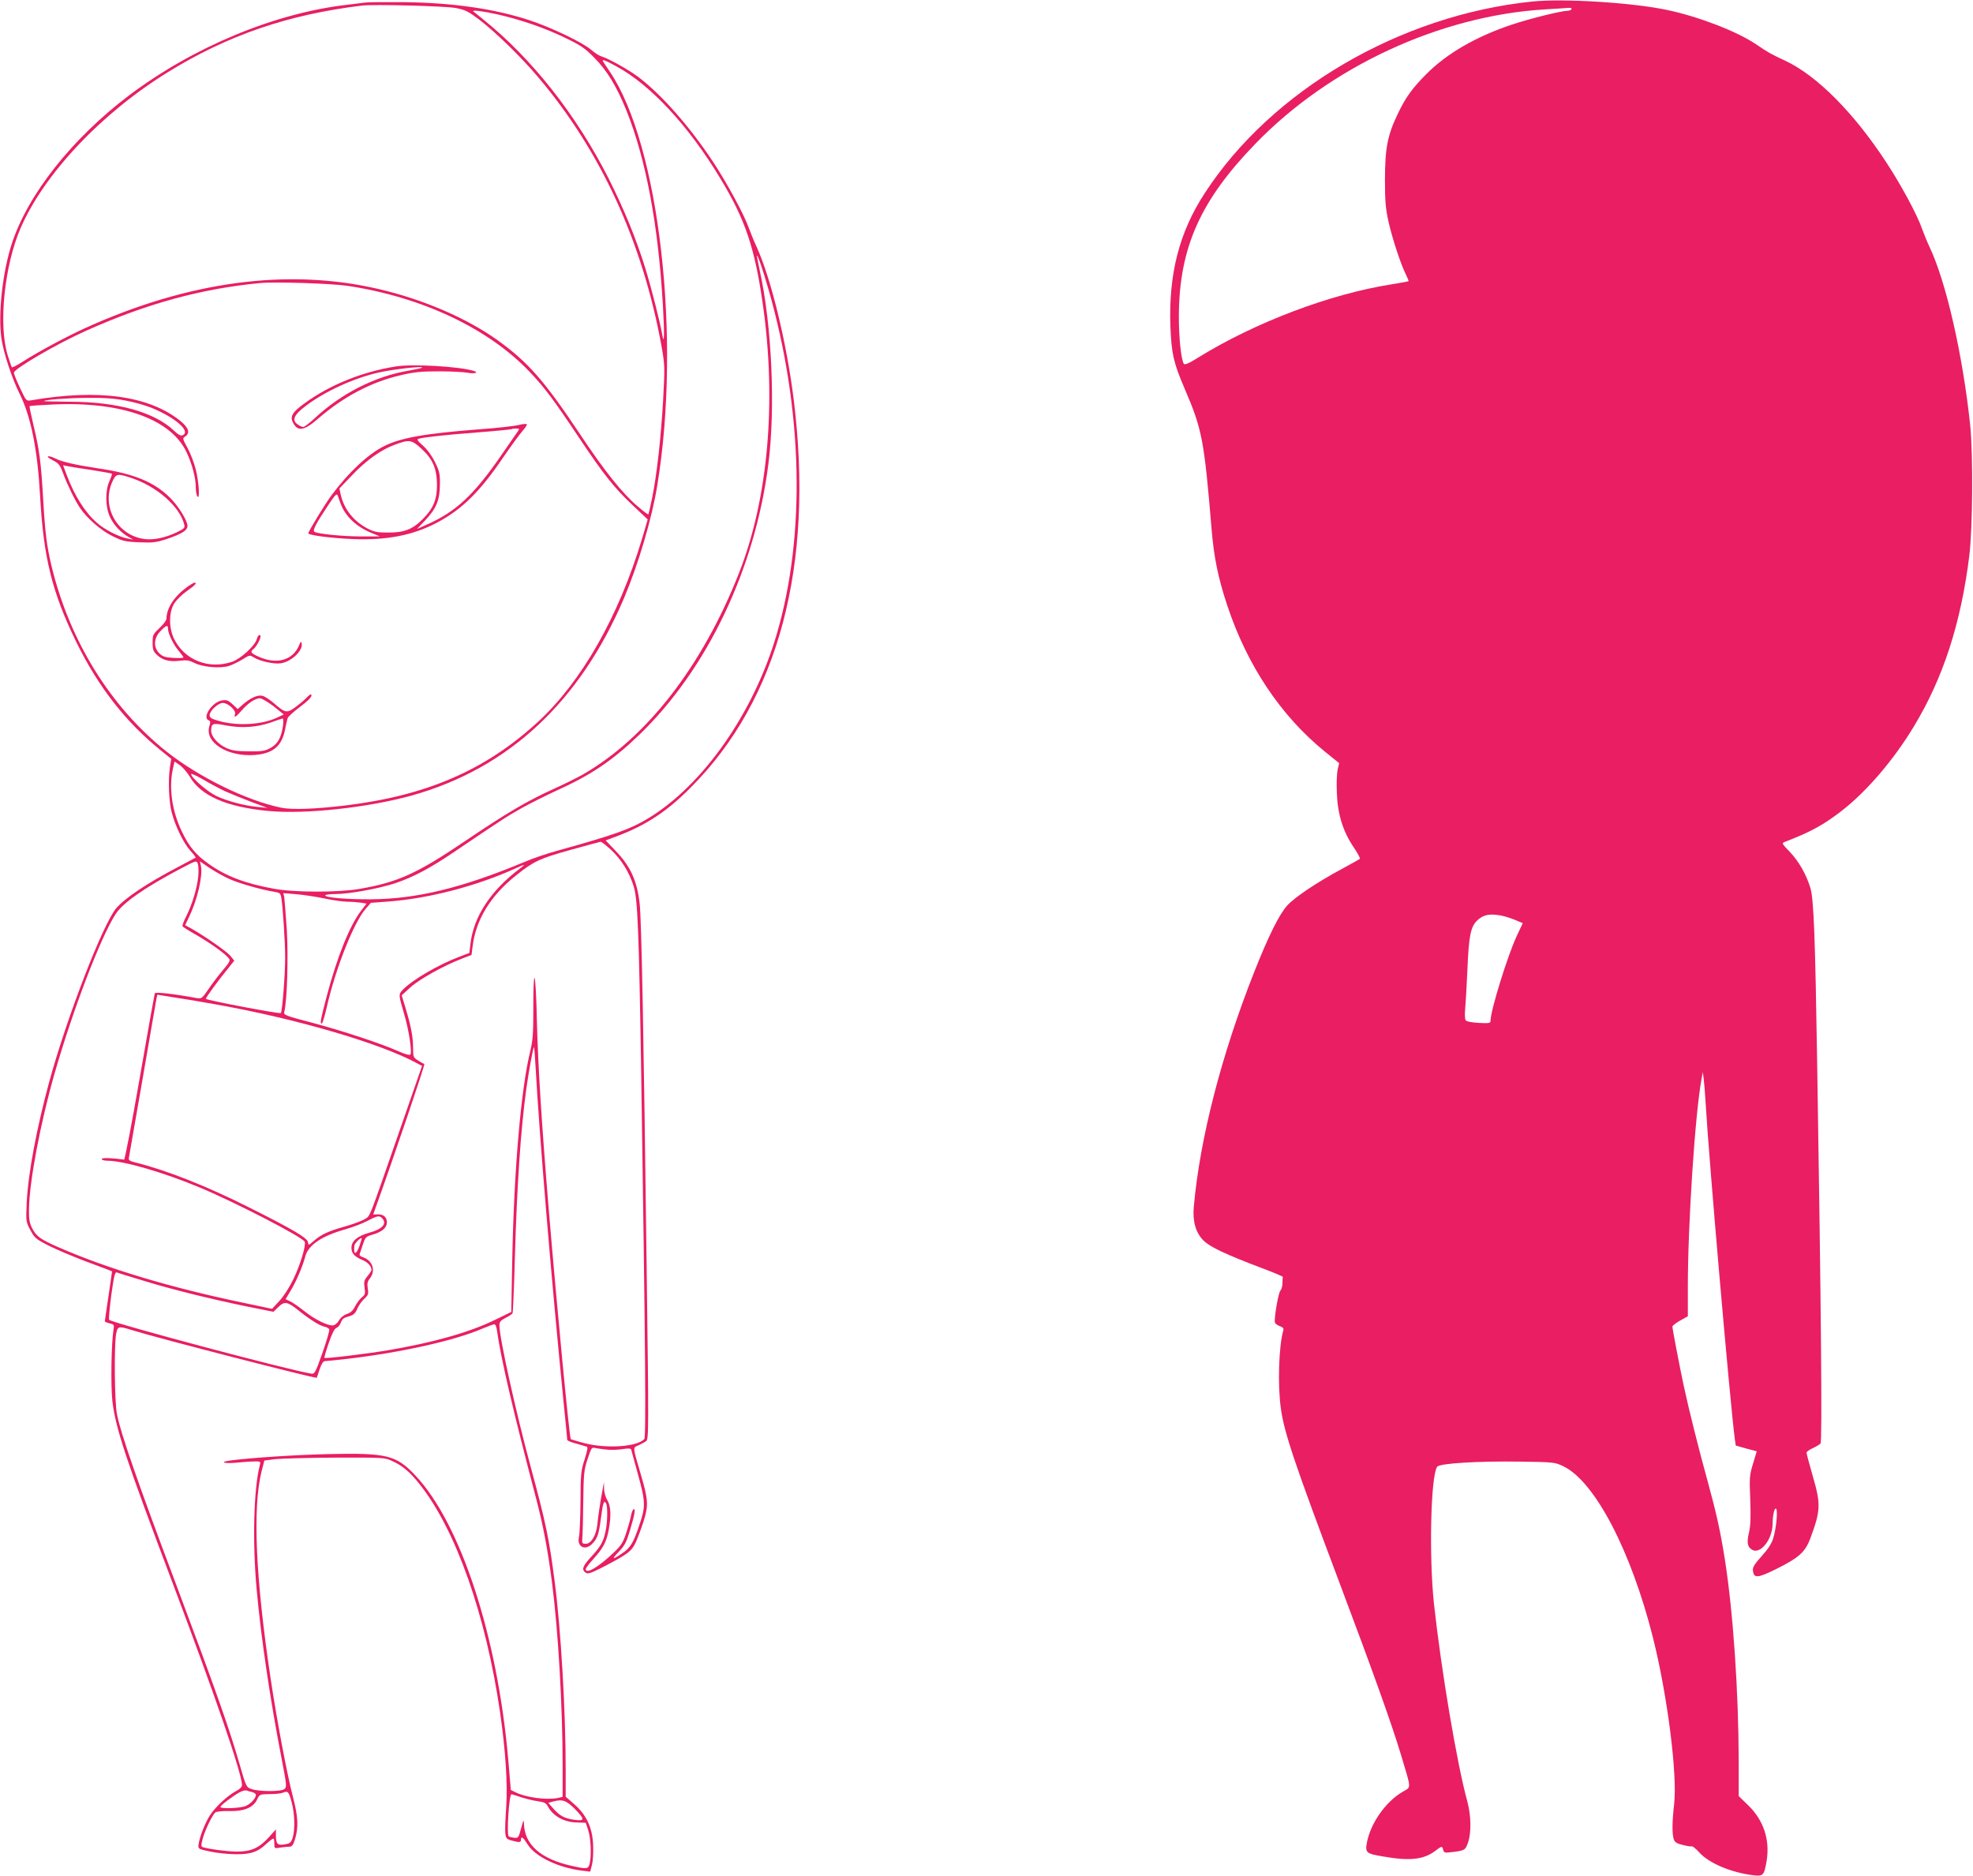 <?xml version="1.0" standalone="no"?>
<!DOCTYPE svg PUBLIC "-//W3C//DTD SVG 20010904//EN"
 "http://www.w3.org/TR/2001/REC-SVG-20010904/DTD/svg10.dtd">
<svg version="1.0" xmlns="http://www.w3.org/2000/svg"
 width="1280pt" height="1217pt" viewBox="0 0 1280 1217"
 preserveAspectRatio="xMidYMid meet">
<g transform="translate(0,1217) scale(0.1,-0.1)"
fill="#e91e63" stroke="none">
<path d="M9940 12160 c-857 -88 -1691 -576 -2124 -1243 -165 -252 -235 -524
-223 -862 7 -180 20 -238 94 -410 112 -261 125 -329 173 -905 15 -183 42 -317
101 -495 129 -390 346 -716 633 -950 l94 -76 -10 -42 c-5 -23 -8 -91 -5 -152
5 -137 39 -247 108 -350 26 -38 45 -73 41 -77 -4 -3 -59 -34 -122 -68 -154
-83 -297 -178 -348 -233 -53 -59 -121 -195 -215 -432 -213 -539 -352 -1078
-392 -1522 -9 -96 12 -170 63 -221 42 -42 147 -91 377 -178 77 -29 139 -55
138 -58 -2 -4 -3 -21 -3 -40 0 -19 -6 -41 -13 -48 -12 -11 -37 -150 -37 -201
0 -11 12 -22 30 -29 21 -7 29 -15 26 -27 -30 -101 -38 -358 -16 -510 21 -155
91 -361 377 -1121 224 -595 341 -922 402 -1124 69 -231 68 -206 9 -241 -108
-64 -203 -198 -229 -323 -14 -71 -8 -77 106 -96 172 -30 262 -20 338 38 41 31
43 32 50 5 5 -19 10 -20 59 -14 81 10 85 13 102 62 22 64 20 174 -4 264 -68
247 -169 847 -217 1284 -33 309 -21 833 21 890 16 22 266 37 537 33 217 -3
226 -4 279 -29 205 -96 442 -549 584 -1114 94 -375 159 -888 137 -1080 -13
-112 -14 -196 -2 -228 7 -19 22 -28 59 -36 26 -7 53 -11 58 -9 5 2 26 -15 47
-38 63 -71 205 -131 349 -149 67 -8 73 -2 89 92 23 138 -20 266 -121 363 l-60
58 0 223 c-1 460 -36 970 -90 1314 -29 183 -56 303 -110 500 -61 221 -122 465
-156 622 -28 132 -74 370 -74 387 0 6 23 24 50 39 l50 28 0 189 c0 409 47
1125 89 1351 l8 44 6 -45 c3 -25 9 -92 12 -150 21 -364 160 -1964 190 -2187
l6 -41 68 -19 68 -18 -24 -80 c-23 -75 -24 -90 -18 -235 4 -118 2 -169 -9
-215 -14 -60 -10 -89 18 -107 54 -37 135 63 136 167 0 53 12 105 22 98 13 -7
2 -127 -18 -192 -10 -34 -33 -70 -75 -116 -46 -51 -59 -73 -57 -92 6 -54 29
-52 153 9 146 73 186 109 219 196 68 184 70 221 16 408 -22 76 -40 144 -40
150 0 6 18 19 40 29 22 10 45 24 51 31 11 14 4 871 -22 2469 -13 818 -22 1062
-44 1135 -28 90 -74 170 -132 232 -55 57 -55 58 -32 67 168 65 248 109 366
200 164 127 340 333 471 551 189 313 304 668 358 1105 22 175 25 657 6 845
-48 455 -155 928 -264 1158 -16 34 -38 88 -49 119 -29 86 -137 286 -231 429
-211 323 -450 563 -656 660 -98 46 -104 49 -193 109 -122 82 -372 178 -572
220 -222 48 -675 76 -877 55z m255 -50 c-3 -5 -15 -10 -26 -10 -39 0 -245 -51
-359 -89 -236 -79 -424 -188 -558 -323 -90 -91 -133 -150 -182 -253 -68 -140
-84 -223 -85 -425 0 -147 4 -191 23 -278 25 -111 81 -281 114 -345 10 -21 18
-40 16 -41 -2 -2 -52 -11 -113 -21 -398 -63 -881 -246 -1249 -473 -64 -40 -90
-51 -96 -42 -18 30 -33 176 -32 315 3 439 140 745 497 1113 483 499 1197 830
1877 871 73 4 143 9 156 10 13 0 21 -3 17 -9z m-459 -5879 c27 -5 70 -19 96
-30 l47 -20 -39 -83 c-60 -129 -170 -484 -170 -550 0 -16 -9 -17 -76 -14 -49
3 -80 9 -86 18 -4 7 -6 38 -3 68 3 30 10 147 15 260 9 219 21 279 64 319 39
37 80 45 152 32z"/>
<path d="M2375 12154 c-16 -2 -72 -9 -123 -15 -471 -54 -998 -274 -1415 -588
-369 -279 -658 -644 -761 -964 -60 -185 -89 -454 -67 -611 13 -92 68 -260 117
-358 74 -148 117 -360 134 -663 22 -403 78 -628 235 -950 142 -290 320 -519
547 -702 l69 -56 -8 -51 c-13 -81 -8 -225 11 -296 23 -90 77 -200 121 -249 21
-23 36 -43 34 -45 -2 -1 -51 -27 -109 -58 -205 -107 -348 -203 -406 -270 -87
-104 -318 -701 -433 -1120 -84 -308 -139 -603 -148 -793 -5 -118 -5 -121 24
-175 27 -51 35 -58 119 -101 50 -25 154 -69 230 -98 76 -28 148 -56 160 -60
l21 -9 -23 -159 c-13 -87 -24 -161 -24 -165 0 -3 14 -9 31 -13 29 -7 31 -9 25
-44 -14 -88 -18 -361 -7 -460 21 -177 85 -371 391 -1181 278 -737 450 -1237
450 -1311 0 -11 -14 -26 -38 -38 -54 -28 -135 -103 -171 -159 -32 -51 -67
-141 -73 -189 -3 -28 -2 -28 77 -45 44 -9 118 -17 165 -17 98 -1 144 15 202
71 21 19 40 33 43 30 3 -3 5 -19 5 -35 0 -29 1 -29 38 -23 20 3 47 6 59 6 18
0 25 10 38 52 22 76 19 142 -14 269 -39 150 -103 488 -146 774 -97 650 -117
1103 -58 1340 l18 70 70 9 c39 4 214 9 390 10 310 1 322 0 367 -21 71 -32 115
-70 180 -151 236 -297 430 -848 522 -1479 36 -251 50 -464 40 -616 -5 -71 -8
-146 -6 -168 4 -35 8 -40 41 -49 49 -14 61 -13 61 5 0 26 14 16 45 -33 49 -77
197 -148 347 -167 l57 -7 11 43 c7 24 10 82 8 129 -4 113 -44 198 -124 267
l-54 47 0 170 c0 384 -31 917 -71 1222 -36 280 -56 379 -159 759 -97 360 -200
827 -200 907 0 22 8 32 39 48 22 11 42 24 46 30 3 5 10 164 15 352 14 483 38
839 75 1108 16 114 43 261 49 267 2 2 6 -52 10 -119 26 -466 101 -1363 181
-2172 14 -136 25 -252 25 -257 0 -5 26 -16 58 -24 31 -9 62 -18 69 -20 8 -3 3
-27 -14 -82 -24 -72 -26 -93 -27 -273 -1 -107 -5 -211 -10 -231 -15 -65 42
-92 88 -42 33 35 41 60 55 167 13 98 19 115 32 95 12 -20 11 -118 -2 -181 -15
-72 -31 -99 -95 -169 -56 -61 -63 -83 -32 -103 13 -8 36 0 110 38 160 83 185
102 212 159 13 29 36 90 51 137 33 104 31 140 -18 306 -53 182 -53 171 -15
188 18 8 41 20 50 27 17 13 17 71 3 1144 -19 1495 -33 2230 -45 2341 -16 148
-59 244 -157 345 l-64 67 73 27 c190 72 324 160 478 315 572 572 803 1443 669
2520 -46 369 -147 785 -241 990 -17 36 -38 89 -49 119 -30 86 -143 295 -233
431 -152 230 -334 436 -484 550 -66 49 -193 120 -242 135 -14 4 -43 23 -65 42
-56 48 -256 144 -401 192 -225 74 -496 113 -809 117 -121 1 -233 0 -250 -2z
m582 -36 c62 -12 81 -22 149 -73 110 -84 273 -243 384 -374 408 -481 678
-1069 801 -1743 22 -125 23 -133 11 -355 -14 -242 -41 -488 -73 -642 -11 -52
-21 -96 -23 -98 -2 -2 -33 21 -69 52 -100 85 -214 227 -382 480 -225 337 -331
457 -527 598 -198 142 -483 265 -768 331 -588 139 -1240 52 -1913 -255 -124
-57 -297 -150 -399 -215 -37 -24 -69 -40 -72 -36 -2 4 -14 39 -26 77 -61 196
-22 580 83 824 153 353 526 748 958 1014 387 239 779 373 1259 431 77 9 537
-3 607 -16z m274 -42 c151 -35 306 -88 439 -153 97 -47 126 -66 185 -127 83
-83 146 -187 209 -343 128 -319 207 -746 237 -1271 11 -193 8 -261 -6 -176
-14 78 -68 292 -107 419 -59 192 -139 387 -240 588 -209 412 -498 778 -813
1031 -33 27 -62 50 -64 52 -12 11 67 1 160 -20z m769 -337 c222 -121 469 -387
674 -728 161 -265 223 -450 275 -816 90 -631 34 -1262 -154 -1741 -239 -607
-601 -1073 -1018 -1311 -34 -19 -118 -61 -187 -92 -172 -78 -306 -157 -575
-339 -311 -210 -435 -266 -685 -309 -133 -23 -423 -23 -550 1 -186 33 -315 82
-425 161 -84 59 -129 113 -175 210 -64 133 -85 282 -59 404 l11 51 35 -24 c19
-14 48 -47 64 -74 71 -124 237 -197 509 -223 240 -23 650 22 934 101 626 176
1088 607 1375 1281 93 221 180 513 215 729 157 953 13 2210 -307 2684 -26 38
-47 70 -47 72 0 9 20 1 90 -37z m985 -1444 c224 -780 244 -1595 53 -2243 -149
-507 -476 -975 -833 -1191 -117 -71 -216 -106 -593 -211 -63 -17 -157 -49
-210 -72 -406 -169 -699 -240 -997 -242 -155 -1 -295 11 -295 25 0 5 29 9 64
9 91 0 282 35 389 70 119 40 224 96 377 199 304 206 349 235 443 288 54 30
156 81 225 113 224 101 363 194 535 359 443 425 756 1080 842 1761 46 363 23
896 -56 1255 -10 49 -19 92 -19 95 2 18 38 -86 75 -215z m-2725 20 c481 -74
907 -275 1175 -556 98 -103 155 -179 322 -429 159 -238 225 -322 349 -439 l96
-91 -36 -123 c-152 -506 -392 -929 -678 -1192 -339 -311 -719 -476 -1245 -540
-198 -24 -350 -29 -418 -15 -228 47 -538 200 -748 367 -360 288 -623 712 -741
1194 -33 137 -43 220 -56 440 -13 235 -25 325 -62 477 -16 68 -28 125 -26 127
2 3 71 7 154 11 444 20 764 -95 865 -311 35 -75 59 -165 59 -225 0 -25 5 -52
10 -60 18 -28 11 93 -10 175 -11 43 -35 106 -54 140 -32 59 -33 62 -15 73 35
22 23 58 -33 103 -204 162 -530 207 -966 132 -32 -5 -32 -5 -72 80 -22 47 -40
91 -40 99 0 25 279 188 470 273 390 175 749 273 1130 309 97 9 468 -3 570 -19z
m-1443 -744 c54 -10 127 -31 162 -45 159 -64 264 -157 204 -180 -11 -5 -28 5
-52 28 -127 122 -366 189 -678 190 -94 1 -170 2 -168 4 9 9 150 20 282 21 113
1 178 -4 250 -18z m643 -2534 c36 -16 112 -47 170 -69 l105 -39 -63 6 c-85 8
-199 38 -268 71 -57 27 -164 119 -164 142 0 6 35 -10 78 -35 42 -25 106 -59
142 -76z m2503 -379 c67 -62 120 -147 148 -238 26 -83 34 -290 49 -1220 27
-1785 32 -2351 20 -2365 -43 -51 -247 -65 -394 -26 -44 12 -81 23 -83 25 -9 8
-90 857 -143 1491 -47 566 -70 938 -77 1228 -3 147 -10 270 -15 273 -5 3 -9
-79 -8 -193 0 -165 -3 -211 -19 -278 -61 -245 -107 -778 -118 -1368 l-6 -328
-111 -54 c-163 -79 -396 -145 -691 -195 -146 -24 -403 -55 -410 -49 -2 3 10
46 28 97 21 62 38 94 50 98 10 3 23 19 29 35 7 22 19 31 50 39 32 9 42 18 55
48 8 20 29 50 45 65 27 25 30 32 24 68 -5 32 -2 46 14 66 40 51 16 118 -48
138 -13 4 -22 12 -19 18 2 7 12 35 21 63 16 48 20 52 62 64 62 18 94 45 94 80
0 34 -22 53 -60 52 l-29 -1 24 67 c112 312 314 907 308 910 -5 1 -23 11 -40
22 -31 19 -33 23 -33 78 0 74 -13 143 -47 256 l-27 89 57 52 c58 53 218 142
334 186 l62 24 7 55 c21 174 117 330 282 461 115 92 154 110 352 165 102 29
190 52 196 53 6 1 36 -23 67 -51z m-2677 -175 c-8 -77 -39 -179 -77 -256 -17
-32 -27 -61 -25 -66 3 -5 46 -32 96 -60 89 -52 185 -121 206 -150 9 -12 1 -27
-41 -76 -29 -34 -71 -90 -94 -124 -40 -58 -44 -61 -74 -56 -151 28 -269 41
-273 31 -2 -6 -46 -252 -97 -546 -51 -294 -97 -534 -102 -533 -73 11 -145 14
-145 4 0 -6 16 -11 36 -11 106 0 367 -76 603 -175 236 -99 667 -322 678 -351
9 -23 -29 -150 -73 -241 -26 -54 -63 -112 -91 -142 l-48 -52 -170 36 c-480 99
-897 224 -1219 365 -115 51 -140 69 -168 123 -17 34 -21 59 -20 123 3 183 74
558 166 880 120 416 298 882 396 1034 46 72 185 170 420 294 103 54 105 55
113 33 5 -12 6 -50 3 -84z m199 -14 c66 -30 211 -71 292 -84 38 -6 43 -10 48
-38 10 -61 25 -290 25 -388 0 -115 -19 -351 -28 -361 -7 -7 -476 82 -486 92
-4 5 79 119 152 208 l32 40 -27 33 c-25 29 -175 133 -262 181 l-30 16 24 50
c55 113 91 268 79 332 l-7 32 60 -41 c34 -23 91 -55 128 -72z m1890 68 c-190
-142 -303 -313 -323 -491 l-7 -58 -60 -23 c-140 -52 -314 -154 -374 -218 -26
-29 -26 -29 12 -159 30 -102 52 -247 39 -260 -5 -5 -36 4 -77 22 -109 49 -366
134 -563 186 -169 44 -183 50 -178 68 19 76 27 354 17 530 -7 104 -15 201 -17
216 l-6 26 84 -7 c46 -4 129 -16 185 -28 55 -12 123 -21 150 -21 26 0 64 -3
85 -6 l36 -6 -36 -47 c-74 -97 -155 -299 -223 -556 -41 -157 -44 -175 -31
-175 4 0 18 46 31 102 56 250 176 554 253 642 l34 39 108 8 c265 19 581 101
836 218 57 26 62 26 25 -2z m-1980 -882 c522 -92 1073 -253 1311 -383 l32 -17
-144 -415 c-207 -597 -191 -556 -228 -579 -17 -11 -74 -32 -126 -47 -110 -31
-156 -52 -204 -94 -34 -30 -35 -31 -38 -8 -4 27 -99 83 -378 223 -282 142
-541 244 -747 295 -31 8 -40 14 -37 28 2 9 42 240 89 512 47 272 87 507 90
521 l6 26 112 -18 c62 -9 180 -29 262 -44z m1083 -1387 c35 -35 4 -71 -79 -94
-80 -22 -119 -55 -119 -98 0 -37 19 -58 73 -81 34 -14 57 -40 57 -64 0 -5 -12
-23 -26 -40 -22 -26 -24 -36 -19 -74 6 -39 4 -46 -17 -63 -13 -10 -33 -37 -44
-58 -14 -28 -29 -42 -53 -50 -21 -7 -41 -23 -51 -41 -9 -16 -26 -31 -38 -33
-33 -5 -120 38 -186 91 -34 27 -75 56 -92 64 l-31 15 32 54 c38 62 79 160 95
221 19 75 105 134 257 177 49 14 116 39 147 56 64 33 76 36 94 18z m-146 -181
c-22 -61 -40 -60 -33 3 2 14 41 54 47 47 2 -1 -5 -24 -14 -50z m-1396 -227
c190 -58 423 -115 663 -165 l175 -35 32 31 c40 39 59 35 129 -21 75 -60 137
-99 168 -106 16 -3 30 -11 33 -18 3 -7 -17 -75 -44 -152 -46 -130 -51 -139
-73 -135 -128 18 -1291 328 -1311 349 -3 4 3 76 14 160 18 130 24 152 37 147
9 -4 88 -28 177 -55z m2289 -327 c26 -183 106 -525 254 -1088 45 -172 73 -321
101 -532 41 -315 70 -810 70 -1194 l0 -206 -31 -7 c-75 -15 -212 4 -277 38
l-28 14 -17 200 c-70 799 -309 1530 -603 1841 -123 131 -185 146 -559 138
-218 -5 -509 -24 -643 -42 -72 -10 -38 -21 40 -14 40 4 93 8 117 8 42 1 43 0
36 -26 -39 -153 -48 -497 -20 -803 28 -312 87 -713 162 -1099 34 -176 34 -185
17 -198 -23 -17 -166 -16 -213 1 -33 12 -35 15 -77 162 -65 226 -154 479 -411
1164 -246 653 -362 987 -384 1105 -16 78 -19 439 -6 518 10 55 13 56 107 27
159 -50 1189 -315 1195 -308 1 2 10 27 19 56 12 35 23 52 34 52 10 0 76 7 147
15 342 40 691 117 870 194 39 16 75 30 82 30 7 1 15 -19 18 -46z m710 -767
c28 -3 74 -2 103 3 38 6 55 5 57 -3 1 -6 22 -80 45 -165 48 -174 49 -206 7
-327 -39 -116 -58 -146 -111 -181 -65 -45 -71 -41 -20 12 35 36 48 61 68 127
33 110 40 148 28 148 -5 0 -13 -17 -17 -37 -4 -21 -17 -71 -31 -113 -20 -63
-32 -83 -76 -126 -101 -98 -188 -150 -188 -113 0 6 23 36 50 66 62 68 85 111
99 188 17 91 14 155 -9 193 -11 18 -21 51 -21 75 l-1 42 -9 -50 c-16 -86 -28
-168 -34 -227 -8 -70 -40 -123 -75 -123 -23 0 -25 3 -22 40 2 22 5 128 6 235
2 172 5 203 25 265 29 88 28 86 54 81 12 -3 45 -7 72 -10z m-2299 -2222 c13
-3 24 -11 24 -18 0 -22 -33 -58 -66 -72 -35 -15 -164 -20 -164 -6 0 10 84 73
125 95 17 9 36 14 43 12 8 -3 25 -8 38 -11z m256 -65 c20 -75 23 -176 7 -230
-11 -33 -16 -38 -52 -44 -47 -8 -57 2 -57 59 l0 38 -45 -50 c-65 -72 -118 -95
-213 -94 -68 2 -168 15 -214 28 -14 4 -15 10 -3 56 16 57 62 153 82 170 8 6
44 10 88 9 96 -3 157 22 182 73 17 36 17 36 82 37 36 0 75 4 86 9 33 14 39 7
57 -61z m1488 32 c31 -10 79 -22 108 -26 43 -6 55 -12 66 -33 33 -63 104 -103
187 -105 l59 -2 16 -48 c17 -50 22 -160 10 -215 -9 -38 -17 -39 -119 -16 -200
45 -304 137 -308 274 -1 30 -3 25 -18 -30 -17 -63 -18 -65 -47 -62 -16 2 -31
6 -34 9 -14 14 3 273 18 273 4 0 32 -9 62 -19z m347 -74 c68 -69 69 -82 1 -73
-65 9 -97 26 -138 73 l-33 37 24 7 c66 19 90 11 146 -44z"/>
<path d="M2570 9793 c-219 -34 -431 -120 -595 -240 -79 -57 -95 -85 -74 -125
31 -60 72 -53 165 28 163 141 343 236 534 280 84 20 133 25 245 25 77 0 161
-4 188 -9 45 -9 77 1 40 12 -95 29 -395 46 -503 29z m168 -8 c-2 -3 -43 -12
-90 -20 -216 -37 -434 -148 -605 -307 -34 -32 -68 -58 -76 -58 -7 0 -23 7 -35
16 -41 28 -26 62 53 122 126 95 316 181 475 216 95 21 290 43 278 31z"/>
<path d="M3365 9413 c-27 -7 -142 -20 -255 -28 -352 -27 -511 -55 -620 -110
-103 -52 -229 -170 -337 -315 -41 -54 -153 -238 -153 -250 0 -12 155 -32 290
-37 221 -9 392 25 548 108 158 84 275 199 422 415 52 76 110 156 128 176 19
21 32 41 30 45 -1 5 -25 3 -53 -4z m-6 -42 c-8 -11 -55 -80 -106 -153 -180
-261 -296 -369 -488 -453 l-60 -27 53 56 c72 76 95 131 96 231 1 72 -3 88 -32
147 -20 41 -50 82 -78 107 -37 33 -42 40 -27 45 36 10 173 25 383 41 118 9
217 19 219 21 2 2 15 4 29 4 22 0 23 -2 11 -19z m-626 -111 c75 -68 101 -130
102 -235 0 -96 -24 -155 -93 -223 -65 -66 -120 -87 -222 -87 -73 0 -92 4 -137
27 -89 47 -151 125 -172 217 l-9 42 79 83 c92 98 190 168 280 201 94 35 109
33 172 -25z m-523 -358 c31 -82 101 -148 197 -188 l58 -24 -119 0 c-121 0
-283 16 -306 30 -14 9 10 54 94 180 42 62 51 71 57 55 4 -11 13 -35 19 -53z"/>
<path d="M310 9205 c0 -2 17 -13 38 -24 33 -17 42 -29 62 -83 25 -69 77 -176
109 -223 45 -67 137 -147 209 -182 66 -33 82 -37 175 -41 91 -4 111 -1 181 22
106 36 140 60 131 95 -10 42 -66 128 -115 175 -102 100 -234 154 -460 187
-147 22 -239 43 -282 65 -27 14 -48 18 -48 9z m284 -84 c70 -11 130 -22 132
-24 2 -2 -5 -24 -16 -48 -29 -64 -27 -168 4 -234 25 -53 71 -101 121 -129 l30
-17 -35 7 c-57 10 -152 58 -203 104 -76 67 -144 175 -194 308 l-24 64 28 -6
c15 -3 86 -15 157 -25z m259 -52 c165 -55 313 -185 342 -301 6 -23 1 -27 -50
-52 -74 -35 -147 -50 -206 -43 -176 21 -283 208 -211 370 24 55 33 57 125 26z"/>
<path d="M1214 8362 c-84 -61 -134 -138 -134 -206 0 -10 -20 -37 -45 -60 -42
-40 -45 -45 -45 -95 0 -46 4 -57 31 -82 36 -33 81 -44 149 -35 40 5 58 2 92
-15 53 -27 168 -37 224 -19 22 7 60 26 87 42 45 29 48 29 72 14 38 -25 134
-46 177 -39 70 11 146 84 135 130 -3 14 -7 11 -16 -12 -41 -100 -148 -129
-268 -73 -47 22 -51 29 -27 49 17 14 44 62 44 79 0 21 -18 9 -24 -16 -11 -42
-104 -128 -160 -147 -152 -52 -309 11 -377 149 -35 73 -34 175 3 232 15 22 52
58 82 79 52 36 67 53 48 53 -5 0 -27 -13 -48 -28z m-124 -271 c0 -31 36 -105
69 -143 17 -20 31 -39 31 -43 0 -4 -29 -5 -65 -3 -54 3 -70 9 -92 30 -39 40
-36 98 8 144 38 39 49 42 49 15z"/>
<path d="M1989 7644 c-13 -14 -46 -42 -72 -61 -56 -41 -65 -40 -141 26 -26 22
-59 44 -73 47 -30 8 -77 -13 -126 -55 l-35 -31 -33 31 c-28 26 -39 30 -69 25
-64 -10 -131 -112 -86 -129 12 -5 12 -13 4 -39 -31 -104 117 -198 292 -186
121 9 179 57 200 168 6 30 13 62 16 71 3 9 36 40 75 69 65 49 88 74 77 85 -3
3 -15 -7 -29 -21z m-214 -56 l66 -53 -47 -22 c-100 -46 -261 -54 -381 -18 -42
12 -53 20 -53 36 0 27 56 79 85 79 34 0 87 -48 80 -71 -10 -30 5 -22 43 22 41
48 88 79 119 79 11 0 51 -24 88 -52z m61 -125 c-11 -77 -33 -118 -79 -144 -37
-21 -54 -24 -142 -23 -79 0 -110 5 -146 21 -55 25 -99 75 -99 111 0 50 8 53
96 36 99 -19 199 -13 291 19 37 14 72 25 77 26 4 0 5 -20 2 -46z"/>
</g>
</svg>
